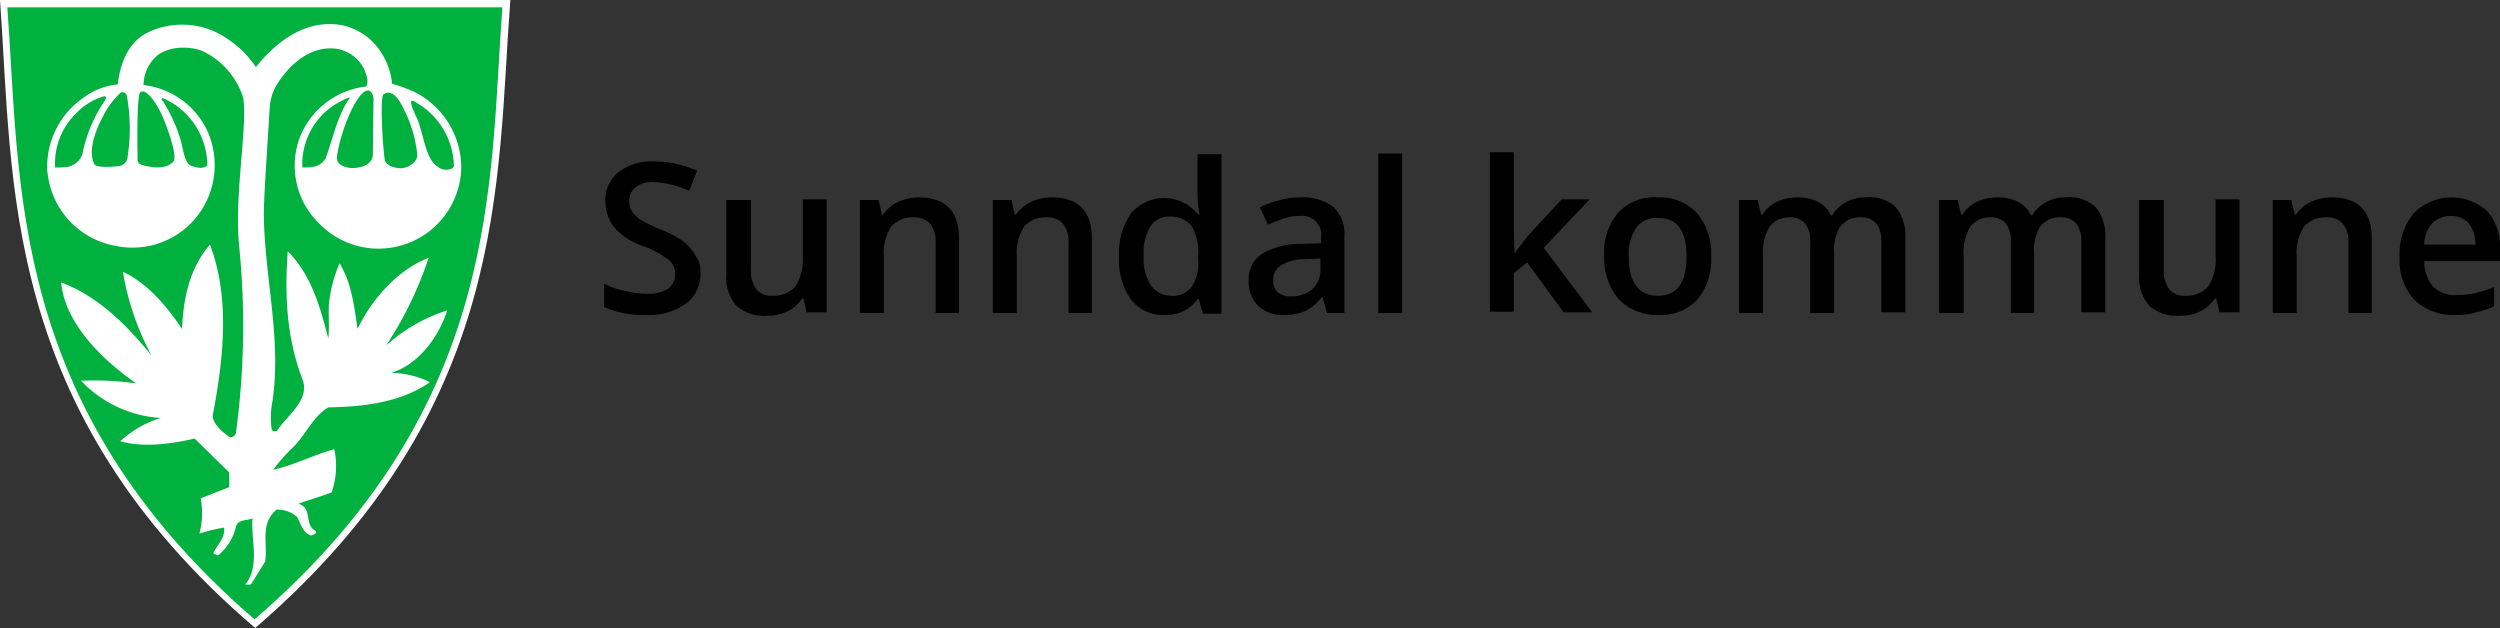 <svg id="Sunndal-kommune-frg-hvit-LIGG" xmlns="http://www.w3.org/2000/svg" width="254.782" height="64" viewBox="0 0 254.782 64">
  <rect x="0" y="0" width="254.782" height="64" fill="#333333" stroke="none"/>
  <g id="Group_5013" data-name="Group 5013" transform="translate(0 0)">
    <path id="Path_7118" data-name="Path 7118" d="M4.2,3.4c1.355,18.489,0,41.786,26.006,64h0c26.006-22.349,24.584-45.511,26.006-64Z" transform="translate(-4.2 -3.4)" fill="#fff"/>
    <path id="Path_7119" data-name="Path 7119" d="M5.3,4.5c1.355,17.947,0,40.635,25.194,62.375h0C55.755,45.135,54.4,22.447,55.755,4.5Z" transform="translate(-4.555 -3.755)" fill="#00b140"/>
    <path id="Path_7120" data-name="Path 7120" d="M36.959,18.792a8.217,8.217,0,0,0,2.032,8.533,8.43,8.43,0,0,0,14.493-5.418,8.634,8.634,0,0,0-4.808-7.992,18.1,18.1,0,0,0-2.235-.813,7.041,7.041,0,0,0-.948-2.912,6.277,6.277,0,0,0-4.131-3.048c-3.657-.677-6.7,1.625-8.8,4.267a10.337,10.337,0,0,0-2.844-2.844,8.093,8.093,0,0,0-8.195-.677c-2.1,1.084-2.777,3.251-3.048,5.283a6.833,6.833,0,0,0-3.386,1.287,8.558,8.558,0,0,0-3.793,7.45,9.979,9.979,0,0,0,.271,1.558,8.456,8.456,0,0,0,6.7,6.163A8.393,8.393,0,0,0,26.8,26.309a8.491,8.491,0,0,0,.813-8.4,8.211,8.211,0,0,0-6.5-4.673A3.953,3.953,0,0,1,22.2,10.529C23.347,9.242,25.649,9.242,27,9.717a7.9,7.9,0,0,1,4.267,4.808c.474,2.912-.948,10.023-.406,15.17a81.276,81.276,0,0,1-.339,19.031.592.592,0,0,1-.61.406s-1.693-1.084-1.761-2.167c1.084-5.689,1.829-11.92-.271-17.473-2.032,2.37-2.709,5.35-2.844,8.6-1.49-2.235-3.522-4.673-6.028-5.824A27.654,27.654,0,0,0,21.924,40.8c-2.709-3.319-5.486-6.028-9.211-7.45.406,4.267,4.267,7.924,7.653,10.294a30.382,30.382,0,0,0-5.621-.271,12.188,12.188,0,0,0,8.127,3.793,10.6,10.6,0,0,0-4.131,2.37c2.37.677,5.215.271,7.585-.271l3.522,3.454v1.49l-2.912,1.151a7.967,7.967,0,0,1-.135,3.589,16.867,16.867,0,0,1,2.506-.61c.2,1.016-.813,1.9-1.084,2.641l.474.2a5.37,5.37,0,0,0,1.829-2.912c.2-.813,1.151-.61,1.693-.88-.2,2.167.813,4.808-.745,6.772.2-.068.406.068.61-.068l1.422-2.3c.271-2.032-.542-3.793,1.151-5.283a2.968,2.968,0,0,1,2.1.745c.339.61.542,1.422,1.151,1.761.271.271.61,0,.813-.135l-.068-.2c-1.219-.61-.271-2.37-1.761-2.777,1.151-.406,2.3-.745,3.386-1.151a8.145,8.145,0,0,0,.271-4.4c-2.032.542-4.131,1.625-6.231,2.1a18.584,18.584,0,0,1,2.167-2.438c1.219-1.287,1.964-3.048,3.454-3.928,3.793-.068,7.45-.542,10.362-2.574a9.583,9.583,0,0,0-3.928-.948c2.844-.88,4.876-3.793,5.689-6.366a16.873,16.873,0,0,0-6.231,3.589,37.508,37.508,0,0,0,4.334-8.94c-3.183,1.219-5.824,4.267-7.247,7.247-.339-2.37-.61-4.673-1.829-6.7a14.305,14.305,0,0,0-1.084,4.131c-.068,1.151.068,2.574-.068,3.522-.813-3.115-1.693-6.434-4.131-8.872-.339,4.808-.068,9.007,1.558,13.206.61,2.032-1.558,3.454-2.641,5.079a.42.42,0,0,1-.542-.068,8.485,8.485,0,0,1,.068-2.912c.948-6.434-.813-12.6-.88-19.1,0-1.625.339-6.569.61-10.971a5.16,5.16,0,0,1,.61-2.032c1.287-2.167,3.589-4.334,6.434-3.793a3.847,3.847,0,0,1,2.506,1.9c.2.474.61,1.287.271,1.9A8.242,8.242,0,0,0,36.959,18.792Zm11.649-3.928A7.615,7.615,0,0,1,52.739,21.5c-.068.406-1.151.542-1.625.068-1.287-.813-1.422-3.183-2.1-4.876C48.744,16.15,48,14.593,48.608,14.864Zm-3.048-.677c1.016-.677,1.761.88,2.032,1.422a12.8,12.8,0,0,1,1.422,4.808c-.068.745-.948,1.219-1.49,1.287-.474.068-1.625-.135-1.829-.813C45.425,18.792,45.222,14.457,45.56,14.186Zm-32.1,7.382a9.076,9.076,0,0,1-1.355.068,7.1,7.1,0,0,1,2.167-5.553,6.306,6.306,0,0,1,2.777-1.693s.542-.135,0,.61a14.549,14.549,0,0,0-2.167,5.283A2.064,2.064,0,0,1,13.459,21.568Zm6.028-1.016a1.018,1.018,0,0,1-.948.948s-2.167.271-2.438-.2c-.813-1.558.474-4.131.88-4.876a8.159,8.159,0,0,1,1.829-2.438.467.467,0,0,1,.61.406A18.825,18.825,0,0,1,19.486,20.552Zm3.657-5.96a7.532,7.532,0,0,1,4.47,6.84c-.406.339-.88.271-1.558.068-.88-.271-.88-1.964-1.287-3.048a16.03,16.03,0,0,0-1.693-3.589C22.873,14.728,22.94,14.525,23.143,14.593Zm-.135,1.761c.61,1.422,1.558,4.063,1.151,4.673-.745.813-2.1.677-3.251.339-.271-.135-.474-.271-.406-.677,0,0-.135-6.3.271-6.7C21.383,13.441,22.534,15.27,23.008,16.354ZM37.3,21.636a7.173,7.173,0,0,1,3.251-6.366,9.687,9.687,0,0,1,1.422-.745c.271-.068.068.135.068.135-1.219,1.829-1.625,4.063-2.37,6.028C39.127,21.636,38.246,21.636,37.3,21.636Zm7.247-6.772-.068,5.553C44.341,21.5,43.055,21.7,42.31,21.7c-.61-.068-1.558-.271-1.49-1.151.339-2.506,1.829-6.163,2.912-6.7C44.341,13.577,44.612,14.39,44.545,14.864Z" transform="translate(-6.483 -4.569)" fill="#fff"/>
  </g>
  <g id="Group_5014" data-name="Group 5014" transform="translate(61.562 15.509)">
    <path id="Path_7121" data-name="Path 7121" d="M104.92,39.01a3.713,3.713,0,0,1-1.49,3.183,6.45,6.45,0,0,1-4.064,1.151,9.781,9.781,0,0,1-4.267-.813v-2.37a7.894,7.894,0,0,0,2.235.745,8.613,8.613,0,0,0,2.167.271,3.627,3.627,0,0,0,2.167-.542,1.828,1.828,0,0,0,.677-1.49,1.7,1.7,0,0,0-.677-1.422A9.679,9.679,0,0,0,99.028,36.3a6.755,6.755,0,0,1-2.912-1.9,4.419,4.419,0,0,1-.88-2.641,3.581,3.581,0,0,1,1.355-2.98,5.482,5.482,0,0,1,3.657-1.084,10.872,10.872,0,0,1,4.334.948l-.813,2.032a10.206,10.206,0,0,0-3.657-.88,2.8,2.8,0,0,0-1.829.542,1.749,1.749,0,0,0-.61,1.422,1.632,1.632,0,0,0,.271,1.016,3.065,3.065,0,0,0,.813.813,13.762,13.762,0,0,0,2.032,1.016,9.647,9.647,0,0,1,2.438,1.287,4.244,4.244,0,0,1,1.151,1.355A2.606,2.606,0,0,1,104.92,39.01Z" transform="translate(-95.1 -26.752)"/>
    <path id="Path_7122" data-name="Path 7122" d="M121.695,44.981l-.339-1.49h-.135a3.749,3.749,0,0,1-1.422,1.287,4.446,4.446,0,0,1-2.167.474,4.206,4.206,0,0,1-3.115-1.016,4.382,4.382,0,0,1-1.016-3.183V33.468h2.506v7.111a3.09,3.09,0,0,0,.542,1.964,1.975,1.975,0,0,0,1.693.677,2.908,2.908,0,0,0,2.3-.948,5.112,5.112,0,0,0,.745-3.115V33.4h2.438V44.913h-2.032Z" transform="translate(-101.039 -28.592)"/>
    <path id="Path_7123" data-name="Path 7123" d="M143.759,44.884h-2.438V37.773a3.09,3.09,0,0,0-.542-1.964,2.181,2.181,0,0,0-1.693-.677,2.908,2.908,0,0,0-2.3.948,5.018,5.018,0,0,0-.745,3.048v5.757H133.6V33.371h1.9l.339,1.49h.135a3.507,3.507,0,0,1,1.49-1.287,5.3,5.3,0,0,1,2.1-.474c2.777,0,4.131,1.422,4.131,4.2v7.585Z" transform="translate(-107.526 -28.495)"/>
    <path id="Path_7124" data-name="Path 7124" d="M163.759,44.884h-2.438V37.773a3.09,3.09,0,0,0-.542-1.964,2.181,2.181,0,0,0-1.693-.677,2.908,2.908,0,0,0-2.3.948,5.018,5.018,0,0,0-.745,3.048v5.757H153.6V33.371h1.9l.339,1.49h.135a3.507,3.507,0,0,1,1.49-1.287,5.3,5.3,0,0,1,2.1-.474c2.777,0,4.131,1.422,4.131,4.2v7.585Z" transform="translate(-113.981 -28.495)"/>
    <path id="Path_7125" data-name="Path 7125" d="M177.205,42.989a4.151,4.151,0,0,1-3.386-1.558,6.952,6.952,0,0,1-1.219-4.4,6.952,6.952,0,0,1,1.219-4.4,4.413,4.413,0,0,1,6.84.135h.135a12.8,12.8,0,0,1-.2-1.964V26.6h2.438V42.854h-1.9l-.406-1.49h-.135A3.858,3.858,0,0,1,177.205,42.989Zm.61-1.964a2.422,2.422,0,0,0,2.167-.88,4.29,4.29,0,0,0,.677-2.777V37.03a5.312,5.312,0,0,0-.677-3.115,2.673,2.673,0,0,0-2.235-.948,2.14,2.14,0,0,0-1.964,1.016,5.251,5.251,0,0,0-.677,2.98,5.01,5.01,0,0,0,.677,2.912A2.45,2.45,0,0,0,177.815,41.025Z" transform="translate(-120.113 -26.397)"/>
    <path id="Path_7126" data-name="Path 7126" d="M200.092,44.884l-.474-1.625h-.068a4.639,4.639,0,0,1-1.693,1.422,4.948,4.948,0,0,1-2.167.406,3.59,3.59,0,0,1-2.641-.948,3.533,3.533,0,0,1-.948-2.574,3.08,3.08,0,0,1,1.355-2.709,7.733,7.733,0,0,1,4.064-1.016l1.964-.068v-.61A1.916,1.916,0,0,0,197.315,35a4.676,4.676,0,0,0-1.693.271c-.542.2-1.084.406-1.558.61l-.813-1.761a9.007,9.007,0,0,1,2.032-.745,7.774,7.774,0,0,1,2.1-.271,5.1,5.1,0,0,1,3.319.948,3.737,3.737,0,0,1,1.151,3.048v7.788Zm-3.657-1.693a3.231,3.231,0,0,0,2.167-.745,2.7,2.7,0,0,0,.813-2.1V39.331l-1.49.068a4.675,4.675,0,0,0-2.506.61,1.734,1.734,0,0,0-.813,1.558,1.536,1.536,0,0,0,.474,1.219A2.022,2.022,0,0,0,196.434,43.191Z" transform="translate(-126.407 -28.495)"/>
    <path id="Path_7127" data-name="Path 7127" d="M214.038,42.754H211.6V26.5h2.438Z" transform="translate(-132.7 -26.365)"/>
    <path id="Path_7128" data-name="Path 7128" d="M230.906,36.594l1.354-1.761,3.454-3.725h2.844l-4.673,4.944,4.944,6.569h-2.912l-3.725-5.079-1.354,1.084v3.928H228.4V26.3h2.438v7.924l.068,2.37Z" transform="translate(-138.122 -26.3)"/>
    <path id="Path_7129" data-name="Path 7129" d="M256.5,39.128a6.258,6.258,0,0,1-1.422,4.4,5.072,5.072,0,0,1-4.064,1.558,5.558,5.558,0,0,1-2.844-.745,4.756,4.756,0,0,1-1.9-2.1,6.69,6.69,0,0,1-.677-3.183,6.373,6.373,0,0,1,1.422-4.4,5.072,5.072,0,0,1,4.064-1.558,5.157,5.157,0,0,1,4,1.625A6.491,6.491,0,0,1,256.5,39.128Zm-8.4,0c0,2.641,1.016,4,2.98,4s2.912-1.355,2.912-4-.948-3.928-2.912-3.928a2.538,2.538,0,0,0-2.235,1.016A4.838,4.838,0,0,0,248.106,39.128Z" transform="translate(-143.674 -28.495)"/>
    <path id="Path_7130" data-name="Path 7130" d="M275.585,44.884h-2.438V37.773a3.114,3.114,0,0,0-.474-1.964,1.982,1.982,0,0,0-1.558-.677,2.49,2.49,0,0,0-2.1.948,5.07,5.07,0,0,0-.677,3.048v5.757H265.9V33.371h1.9l.339,1.49h.135a3.749,3.749,0,0,1,1.422-1.287,4.977,4.977,0,0,1,2.032-.474c1.761,0,2.98.61,3.522,1.829h.135a3.911,3.911,0,0,1,1.422-1.355,4.354,4.354,0,0,1,2.1-.474,3.868,3.868,0,0,1,2.98,1.016,4.7,4.7,0,0,1,.948,3.183v7.517h-2.438V37.773a3.114,3.114,0,0,0-.474-1.964,1.982,1.982,0,0,0-1.558-.677,2.448,2.448,0,0,0-2.1.88,4.324,4.324,0,0,0-.677,2.709Z" transform="translate(-150.225 -28.495)"/>
    <path id="Path_7131" data-name="Path 7131" d="M305.752,44.884h-2.438V37.773a3.113,3.113,0,0,0-.474-1.964,1.982,1.982,0,0,0-1.558-.677,2.49,2.49,0,0,0-2.1.948,5.07,5.07,0,0,0-.677,3.048v5.757H296V33.371h1.9l.339,1.49h.135a3.749,3.749,0,0,1,1.422-1.287,4.977,4.977,0,0,1,2.032-.474c1.761,0,2.98.61,3.522,1.829h.135a3.911,3.911,0,0,1,1.422-1.355A4.354,4.354,0,0,1,309,33.1a3.868,3.868,0,0,1,2.98,1.016,4.7,4.7,0,0,1,.948,3.183v7.517h-2.438V37.773a3.114,3.114,0,0,0-.474-1.964,1.982,1.982,0,0,0-1.558-.677,2.448,2.448,0,0,0-2.1.88,4.324,4.324,0,0,0-.677,2.709v6.163Z" transform="translate(-159.94 -28.495)"/>
    <path id="Path_7132" data-name="Path 7132" d="M334.295,44.981l-.339-1.49h-.135a3.749,3.749,0,0,1-1.422,1.287,4.446,4.446,0,0,1-2.167.474,4.206,4.206,0,0,1-3.115-1.016,4.382,4.382,0,0,1-1.016-3.183V33.468h2.506v7.111a3.09,3.09,0,0,0,.542,1.964,1.975,1.975,0,0,0,1.693.677,2.908,2.908,0,0,0,2.3-.948,5.113,5.113,0,0,0,.745-3.115V33.4h2.438V44.913h-2.032Z" transform="translate(-169.655 -28.592)"/>
    <path id="Path_7133" data-name="Path 7133" d="M356.359,44.884h-2.438V37.773a3.09,3.09,0,0,0-.542-1.964,2.181,2.181,0,0,0-1.693-.677,2.908,2.908,0,0,0-2.3.948,5.018,5.018,0,0,0-.745,3.048v5.757H346.2V33.371h1.9l.339,1.49h.135a3.507,3.507,0,0,1,1.49-1.287,5.3,5.3,0,0,1,2.1-.474c2.777,0,4.131,1.422,4.131,4.2v7.585Z" transform="translate(-176.142 -28.495)"/>
    <path id="Path_7134" data-name="Path 7134" d="M370.989,45.087a5.729,5.729,0,0,1-4.2-1.558A5.919,5.919,0,0,1,365.3,39.2a6.557,6.557,0,0,1,1.422-4.47,5.414,5.414,0,0,1,7.45-.271,5.294,5.294,0,0,1,1.355,3.793V39.6h-7.721a4.033,4.033,0,0,0,.88,2.574,3.079,3.079,0,0,0,2.438.88,8.567,8.567,0,0,0,1.9-.2,12.22,12.22,0,0,0,1.9-.61v1.964a9.659,9.659,0,0,1-1.829.61A6.857,6.857,0,0,1,370.989,45.087ZM370.515,35a2.548,2.548,0,0,0-1.9.745,3.338,3.338,0,0,0-.813,2.167h5.215a3.31,3.31,0,0,0-.677-2.167A2.294,2.294,0,0,0,370.515,35Z" transform="translate(-182.307 -28.495)"/>
  </g>
</svg>
